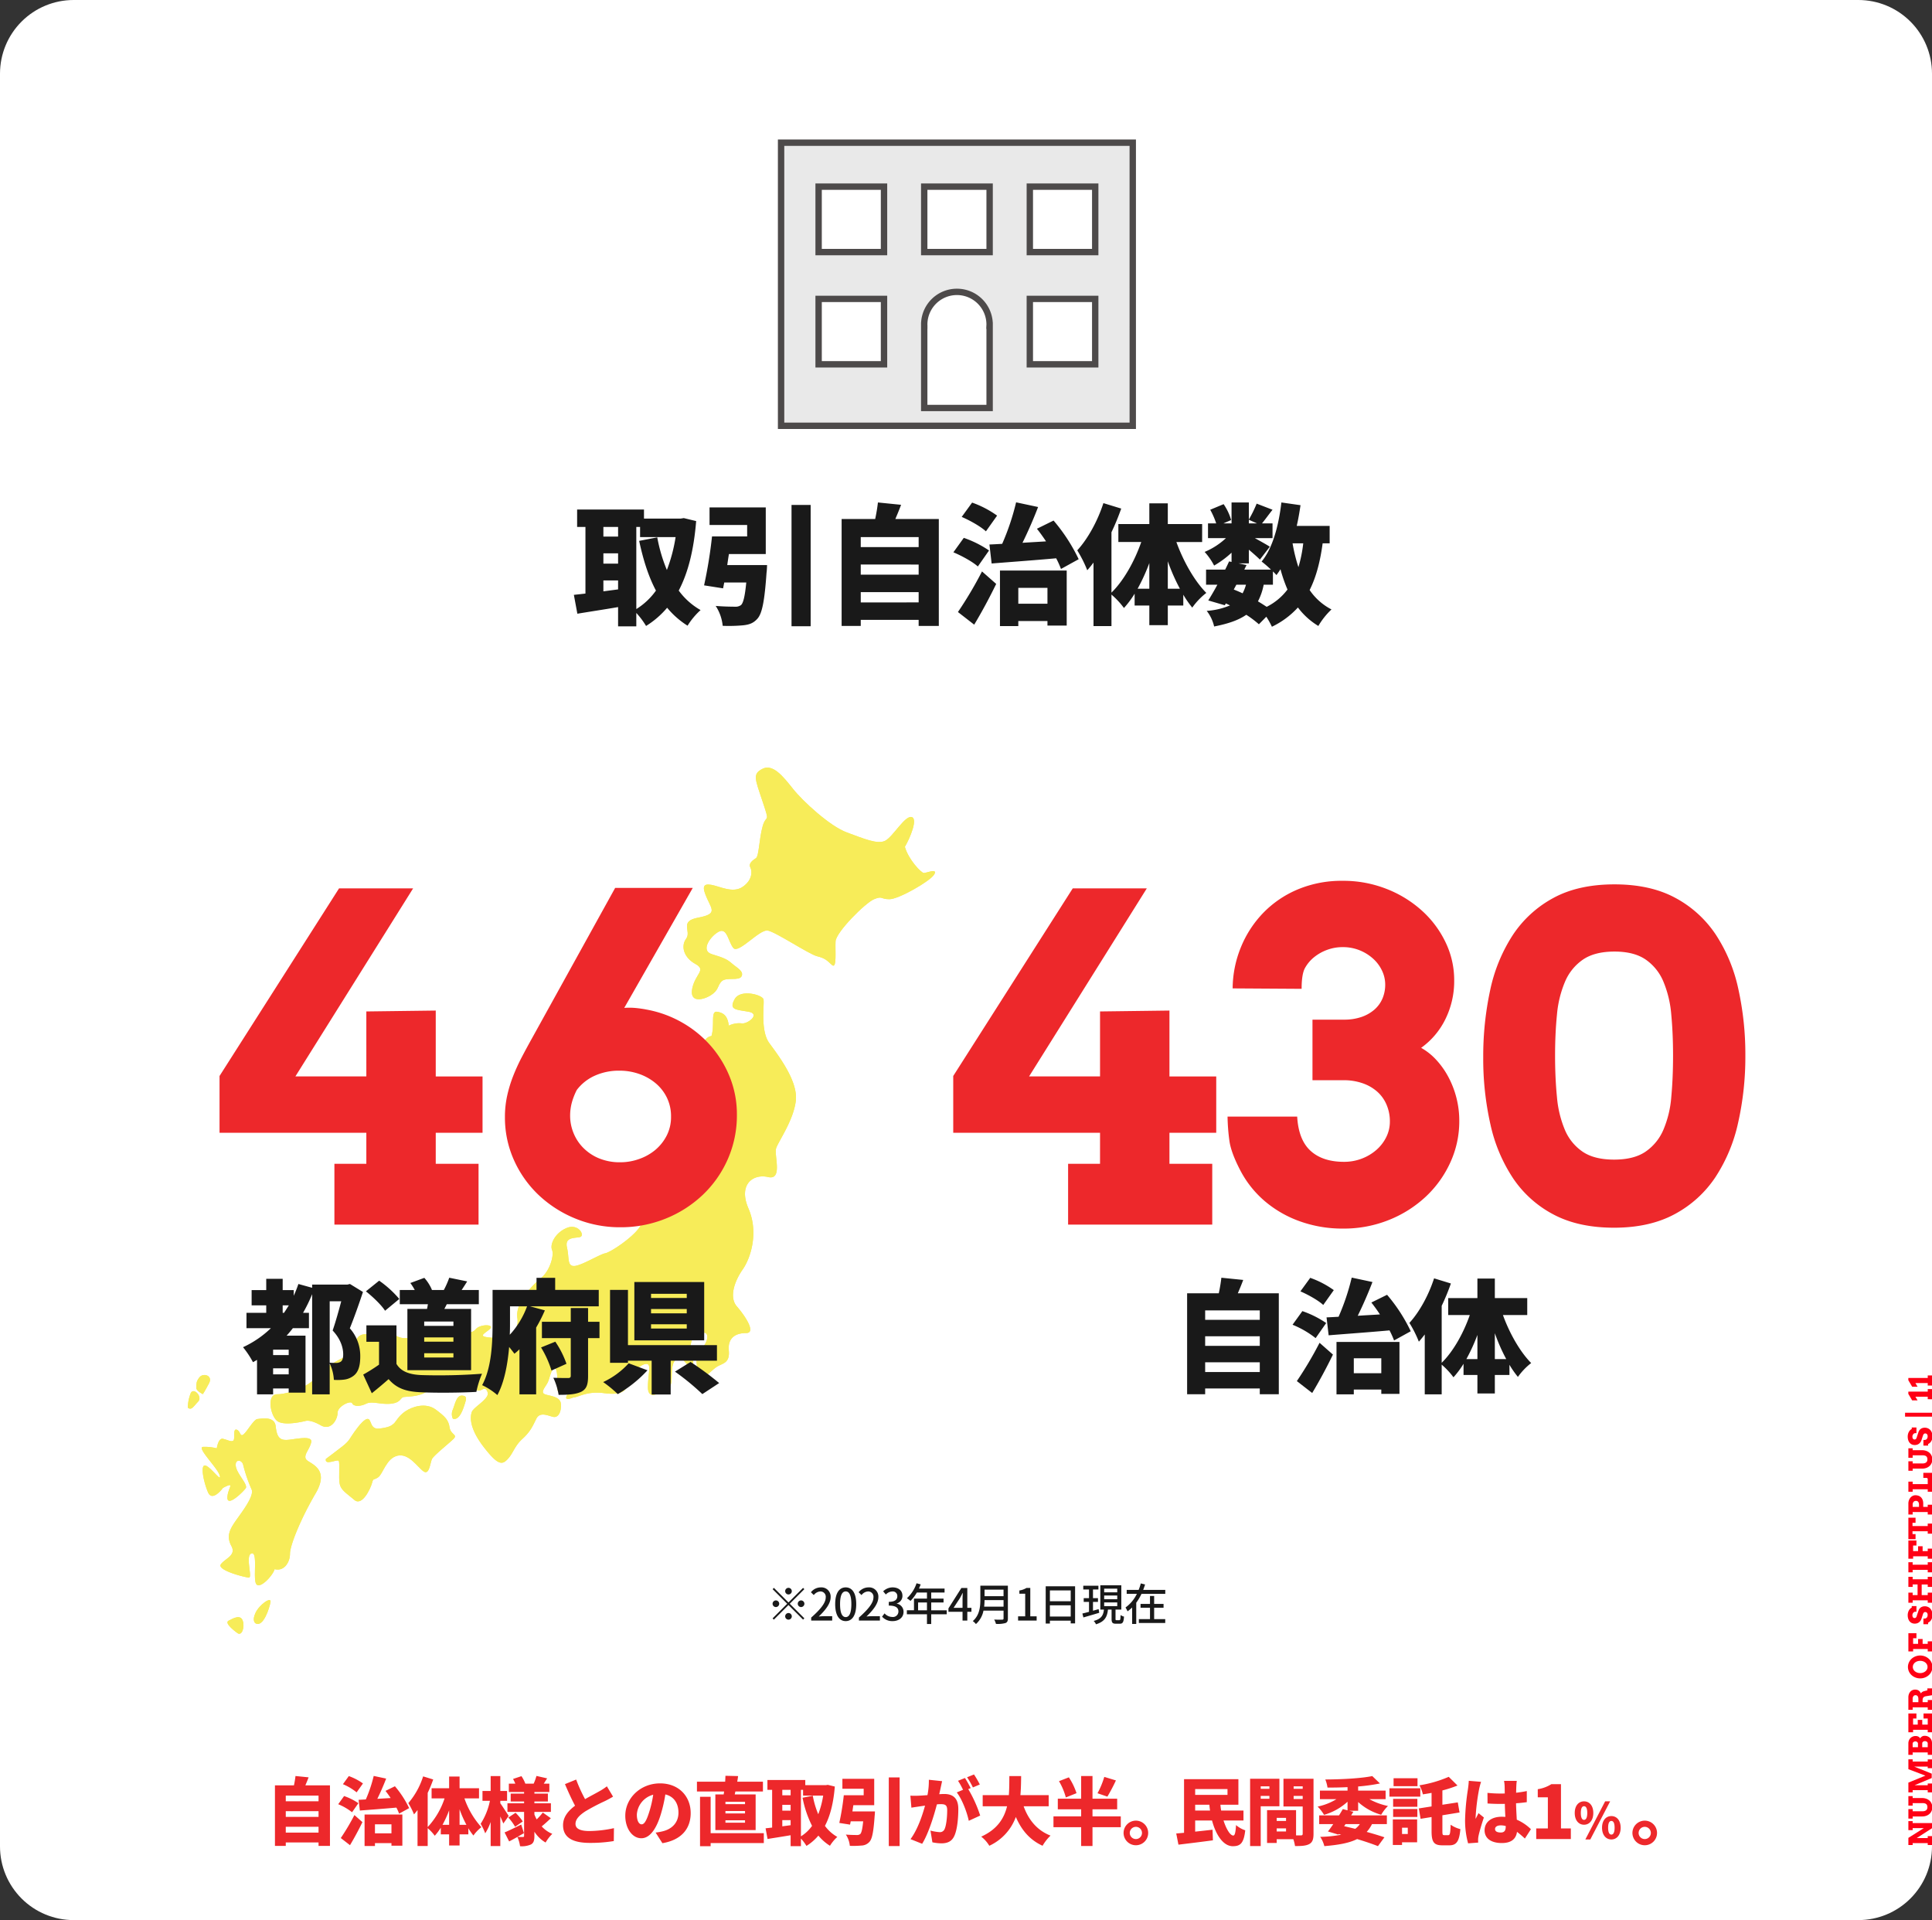 <svg xmlns="http://www.w3.org/2000/svg" xmlns:xlink="http://www.w3.org/1999/xlink" width="787" height="782" viewBox="0 0 787 782"><rect x="0" y="0" width="787" height="782" fill="#333333" stroke="none"/><defs><clipPath id="a"><path d="M30,0H757a30,30,0,0,1,30,30V752a30,30,0,0,1-30,30H30A30,30,0,0,1,0,752V30A30,30,0,0,1,30,0Z" transform="translate(-6610 -1596)" fill="#fff"/></clipPath><clipPath id="b"><rect width="304.351" height="352.773" fill="#f7ec59"/></clipPath></defs><g transform="translate(6610 1596)" clip-path="url(#a)"><path d="M30,0H757a30,30,0,0,1,30,30V752a30,30,0,0,1-30,30H30A30,30,0,0,1,0,752V30A30,30,0,0,1,30,0Z" transform="translate(-6610 -1596)" fill="#fff"/><path d="M-128.79-35.4h1.537v4.134h14.469a65.188,65.188,0,0,1-3.551,13.409,64.714,64.714,0,0,1-3.922-13.3l-7.367,1.431c1.643,7.685,3.763,14.469,6.837,20.246a27.609,27.609,0,0,1-8,7.526ZM-142.2-9.169v-4.452h5.989v3.657Zm0-15.476h5.989v4.187H-142.2ZM-136.21-35.4v3.922H-142.2V-35.4Zm26.765-3.6-1.325.212h-14.893v-3.71H-152.9v7.1h3.392V-8.268c-1.7.212-3.286.371-4.717.53L-152.8-.053c4.77-.8,10.759-1.7,16.589-2.7V5.088h7.42V-.371a32.152,32.152,0,0,1,3.975,5.3,36.111,36.111,0,0,0,8.586-7.42,34.408,34.408,0,0,0,8.321,7.314,29.171,29.171,0,0,1,5.3-6.36,28.348,28.348,0,0,1-8.9-7.95c3.816-7.261,6.148-16.536,7.1-28.3Zm17.7,19.133c.212-1.484.424-2.968.689-4.5h15V-43.354h-22.9V-36.2h15.317v4.664h-14.31a188.93,188.93,0,0,1-3.233,19.928l7.738,1.219.477-2.385H-84c-.53,5.565-1.219,8.427-2.173,9.222a3.754,3.754,0,0,1-2.438.636c-1.484,0-4.823-.053-7.844-.318A18.018,18.018,0,0,1-93.6,4.876a64.82,64.82,0,0,0,8.321-.212c2.491-.265,4.187-.848,5.83-2.7,1.961-2.173,2.915-7.42,3.71-18.709.159-1.007.212-3.127.212-3.127Zm26.182-24.486v49.4h7.791v-49.4Zm28.2,39.7V-8.851H-13.78v4.187ZM-13.78-20.087v4.134H-37.365v-4.134Zm0-11.183v4.081H-37.365V-31.27Zm-9.487-7.367c.742-1.749,1.59-3.763,2.332-5.777l-9.434-.954c-.212,2.014-.636,4.505-1.113,6.731H-45.156V4.929h7.791V2.438H-13.78V4.929h8.215V-38.637Zm39.22,18.126c7.155-.583,16.907-1.272,26.288-2.12A36.4,36.4,0,0,1,44.2-18.285L51.41-22.26A71.318,71.318,0,0,0,41.181-38L34.4-34.662c1.219,1.537,2.491,3.286,3.71,5.141-3.233.212-6.466.371-9.593.583,2.173-4.4,4.452-9.593,6.36-14.575l-8.957-1.908a99.044,99.044,0,0,1-5.671,16.907c-1.855.106-3.6.212-5.194.265Zm2.226-19.5A40.817,40.817,0,0,0,8-45.315l-4.24,5.83C7.208-38,11.607-35.51,13.621-33.6Zm-3.286,14.2A43.342,43.342,0,0,0,4.611-30.952L.371-25.069c3.445,1.431,7.95,3.922,9.964,5.777ZM8.851,4.4c3.18-5.3,6.254-11.024,8.957-16.589l-5.777-5.088A158.9,158.9,0,0,1,2.226-.742Zm29.839-15v6.466H26.818V-10.6ZM19.345,4.982h7.473V2.915H38.69V4.77h7.844V-17.649H19.345Zm68.37-15.211V-21.412a79.972,79.972,0,0,0,4.929,11.183Zm-12.3,0a78.827,78.827,0,0,0,4.77-10.441v10.441Zm26.288-19.027V-36.57H87.715V-45H80.189v8.427H67.575v7.314H76.9c-2.756,7.9-7.155,15.741-12.137,20.617V-33.231a97.625,97.625,0,0,0,3.975-9.646L61.48-45.1c-2.332,7.261-6.36,14.575-10.653,19.239a50.534,50.534,0,0,1,4.081,8.109c.848-.954,1.7-2.014,2.544-3.127V4.982h7.314V-7.844a32.756,32.756,0,0,1,5.088,5.459A38.791,38.791,0,0,0,74.2-8.215v4.823h5.989v8h7.526v-8h6.307v-4.4a41.407,41.407,0,0,0,3.657,5.247A28.017,28.017,0,0,1,103.4-8.533c-4.876-4.929-9.381-12.932-12.19-20.723Zm28.832,17.384v-5.406a17.824,17.824,0,0,1,1.431,1.484,26.955,26.955,0,0,0,1.643-2.385,60.539,60.539,0,0,0,2.862,8.268,24.2,24.2,0,0,1-8.48,7.049c-1.06-.689-2.279-1.484-3.551-2.226a24.827,24.827,0,0,0,2.332-6.784Zm-14.893,0h3.922a17.824,17.824,0,0,1-1.378,3.5c-1.166-.53-2.385-1.06-3.6-1.537Zm27.242-16.854a55.01,55.01,0,0,1-1.961,9.7,66.532,66.532,0,0,1-2.385-9.7Zm-22.154-9.593,3.339,1.484h-3.339Zm32.913,9.593v-7.1H140.238c.636-2.756,1.113-5.565,1.537-8.427l-7.791-1.113c-1.113,9.54-3.6,18.709-8.056,24.062a44.608,44.608,0,0,1,3.816,3.286H118.879l.9-1.855-3.286-.689h4.24v-5.565c1.749,1.484,3.445,2.968,4.505,4.028l4.028-5.247c-.954-.636-3.763-2.226-6.1-3.5h7.208v-5.989h-4.293c1.219-1.484,2.7-3.551,4.293-5.565l-6.466-2.491a48.633,48.633,0,0,1-3.18,6.466v-6.943h-7.049v8.533h-3.339l3.18-1.378a22.329,22.329,0,0,0-3.074-6.466L104.993-42.4a31.742,31.742,0,0,1,2.438,5.565h-3.339v5.989h7.314a29.06,29.06,0,0,1-8.692,5.618,26.219,26.219,0,0,1,3.869,5.565,39.48,39.48,0,0,0,7.1-5.247v3.763l-1.007-.212q-.715,1.59-1.59,3.339H103.3v6.148h4.611c-1.272,2.385-2.6,4.611-3.71,6.413L110.929-3.5l.424-.742c.583.265,1.113.53,1.7.8a29.384,29.384,0,0,1-9.487,2.226,16.094,16.094,0,0,1,3.021,6.36c5.671-1.113,9.911-2.544,13.091-4.77a41.714,41.714,0,0,1,5.141,3.869l3.021-3.074a31.315,31.315,0,0,1,2.279,4.081,34.531,34.531,0,0,0,10.6-7.844,29.124,29.124,0,0,0,8.321,7.526A30.247,30.247,0,0,1,154.389-1.8a24.106,24.106,0,0,1-8.9-7.9c2.65-5.247,4.293-11.554,5.3-19.027Z" transform="translate(-6222.01 -1345.994)" fill="#191919"/><g transform="translate(-6533.475 -1283.38)"><g transform="translate(0 0)" clip-path="url(#b)"><path d="M658.963,87.075c-1.785,1.814-1.046,3.556-4.393,5.648s-8.785,3.107-7.53-2.839,5.857-7.411,1.255-9.921-6.066-7.112-3.765-10.25-2.929-7.112,4.811-8.576S655.2,58,653.106,53.4s-1.883-6.275,1.673-5.648,8.785,3.556,12.76.837,3.975-6.275,3.138-7.949,1.046-2.928,2.3-3.765,1.255-7.74,2.719-12.969,3.138-.628,0-10.041-4.183-11.3,0-13.387,8.367,3.138,12.341,8.158S703.1,23.9,710,26.413s12.551,5.02,15.688,3.347,7.949-10.25,10.668-9.622-.627,8.576-2.719,12.132c1.479,5.238,6.693,10.668,7.739,10.668s5.857-2.092,4.184.628-14.433,10.041-18.2,10.041-2.719-1.464-6.275,0S705.61,66.994,705.4,70.759s.627,11.5-1.464,9.622-2.719-2.719-6.066-3.556-16.734-9.831-20.081-10.459-11.923,9.622-14.015,7.112-2.51-8.367-5.857-6.694-7.739,7.74-2.928,9.2,6.275,2.092,8.158,3.765,5.021,3.138,3.975,5.23-6.262.166-8.158,2.092" transform="translate(-441.562 -0.002)" fill="#f7ec59"/><path d="M658.963,87.075c-1.785,1.814-1.046,3.556-4.393,5.648s-8.785,3.107-7.53-2.839,5.857-7.411,1.255-9.921-6.066-7.112-3.765-10.25-2.929-7.112,4.811-8.576S655.2,58,653.106,53.4s-1.883-6.275,1.673-5.648,8.785,3.556,12.76.837,3.975-6.275,3.138-7.949,1.046-2.928,2.3-3.765,1.255-7.74,2.719-12.969,3.138-.628,0-10.041-4.183-11.3,0-13.387,8.367,3.138,12.341,8.158S703.1,23.9,710,26.413s12.551,5.02,15.688,3.347,7.949-10.25,10.668-9.622-.627,8.576-2.719,12.132c1.479,5.238,6.693,10.668,7.739,10.668s5.857-2.092,4.184.628-14.433,10.041-18.2,10.041-2.719-1.464-6.275,0S705.61,66.994,705.4,70.759s.627,11.5-1.464,9.622-2.719-2.719-6.066-3.556-16.734-9.831-20.081-10.459-11.923,9.622-14.015,7.112-2.51-8.367-5.857-6.694-7.739,7.74-2.928,9.2,6.275,2.092,8.158,3.765,5.021,3.138,3.975,5.23-6.262.166-8.158,2.092" transform="translate(-441.562 -0.002)" fill="#f7ec59"/><path d="M121.737,467.2s-8.942,2.353-11.766,0-4.236-10.824,0-10.824,12.707-2.824,16-7.059,10.824-8,13.648-8.942.471-8.471,6.589-8.471a36.92,36.92,0,0,0,11.295-1.883s-.941,2.353,2.824,3.294,14.119-1.412,15.53-.941,1.412-3.294,6.118-2.353,7.059,2.05,8.942-.152,8-2.034,5.647,0-5.056,2.975.531,3.446,11.705-1.412,10.764-8,6.532-13.649,9.855-16.472,5.205-8.942,4.264-11.295,1.358-7.059,6.091-8.942,7.557,3.294,5.2,3.765-6.172,0-5.2,4.236.027,7.53,2.851,7.53,10.354-4.706,12.707-5.177,11.295-6.469,14.119-10.764,6.589-5.293,8.471-9.5,9.672-10.8,9.307-16.444,7.165-13.178,7.635-17.884-7.059-14.589-5.647-15.531,7.1-2.824,5.669-7.059-.021-10.824,3.744-11.295c1.412-4.706-.471-10.354,2.353-9.883s4.236,1.883,4.706,5.647a9.588,9.588,0,0,1,5.177-.941c2.353.471,8-3.82,2.824-4.734s-8-.741-5.647-5.063,11.295-1.8,11.766,0-1.412,12.621,2.353,17.8,11.766,15.531,10.824,23.531-7.059,16.472-8,19.3,2.824,13.178-3.294,11.766-12.236,2.983-8,12.786.942,20.158-2.353,24.864-5.647,11.295-2.353,15.06,8,10.825,3.765,10.825-7.53,1.883-7.059,7.059-2.353,5.176-4.706,6.588-5.177,5.177-6.589,3.765-3.295-7.53,0-10.824,3.294-7.53.471-6.589-4.706,1.883-4.706,5.647,2.353,7.059,0,7.53-3.294-5.177-6.118-2.353-.471,9.883-2.824,11.295-8.471,6.118-8.471,0,1.882-10.353-1.412-9.412-6.589,6.118-7.059,8.471-2.353,4.236-9.412,3.295-10.635,1.769-12.518,1.769c0,0-4.095,1.789-2.569-.895s3.911-4.771,2.122-5.07-5.815,4.473-5.964,2.982.3-8.946-1.193-8.8-1.938,3.876-2.833,5.666-2.834,3.728-1.491,4.623,6.561.745,6.859,4.026-1.044,5.815-3.131,5.368-5.368-2.237-6.859.746-2.386,5.219-5.666,8.2-3.728,5.815-5.964,8.2-3.877,2.833-9.841-4.921-5.517-12.376-4.771-14.314,7.306-5.368,6.411-7.9-1.938-1.044-3.28-.746-3.728-2.236-6.859-2.684-11.034-.3-14.016,2.535-8.8,2.535-10.139,2.833-1.044,2.237-5.07,2.684-7.754-1.193-10.139,0-5.07,1.193-5.666-.149-5.964,1.193-5.964,3.877-2.684,7.455-6.859,5.07-6.02-1.806-6.02-1.806" transform="translate(-73.632 -201.148)" fill="#f7ec59"/><path d="M121.737,467.2s-8.942,2.353-11.766,0-4.236-10.824,0-10.824,12.707-2.824,16-7.059,10.824-8,13.648-8.942.471-8.471,6.589-8.471a36.92,36.92,0,0,0,11.295-1.883s-.941,2.353,2.824,3.294,14.119-1.412,15.53-.941,1.412-3.294,6.118-2.353,7.059,2.05,8.942-.152,8-2.034,5.647,0-5.056,2.975.531,3.446,11.705-1.412,10.764-8,6.532-13.649,9.855-16.472,5.205-8.942,4.264-11.295,1.358-7.059,6.091-8.942,7.557,3.294,5.2,3.765-6.172,0-5.2,4.236.027,7.53,2.851,7.53,10.354-4.706,12.707-5.177,11.295-6.469,14.119-10.764,6.589-5.293,8.471-9.5,9.672-10.8,9.307-16.444,7.165-13.178,7.635-17.884-7.059-14.589-5.647-15.531,7.1-2.824,5.669-7.059-.021-10.824,3.744-11.295c1.412-4.706-.471-10.354,2.353-9.883s4.236,1.883,4.706,5.647a9.588,9.588,0,0,1,5.177-.941c2.353.471,8-3.82,2.824-4.734s-8-.741-5.647-5.063,11.295-1.8,11.766,0-1.412,12.621,2.353,17.8,11.766,15.531,10.824,23.531-7.059,16.472-8,19.3,2.824,13.178-3.294,11.766-12.236,2.983-8,12.786.942,20.158-2.353,24.864-5.647,11.295-2.353,15.06,8,10.825,3.765,10.825-7.53,1.883-7.059,7.059-2.353,5.176-4.706,6.588-5.177,5.177-6.589,3.765-3.295-7.53,0-10.824,3.294-7.53.471-6.589-4.706,1.883-4.706,5.647,2.353,7.059,0,7.53-3.294-5.177-6.118-2.353-.471,9.883-2.824,11.295-8.471,6.118-8.471,0,1.882-10.353-1.412-9.412-6.589,6.118-7.059,8.471-2.353,4.236-9.412,3.295-10.635,1.769-12.518,1.769c0,0-4.095,1.789-2.569-.895s3.911-4.771,2.122-5.07-5.815,4.473-5.964,2.982.3-8.946-1.193-8.8-1.938,3.876-2.833,5.666-2.834,3.728-1.491,4.623,6.561.745,6.859,4.026-1.044,5.815-3.131,5.368-5.368-2.237-6.859.746-2.386,5.219-5.666,8.2-3.728,5.815-5.964,8.2-3.877,2.833-9.841-4.921-5.517-12.376-4.771-14.314,7.306-5.368,6.411-7.9-1.938-1.044-3.28-.746-3.728-2.236-6.859-2.684-11.034-.3-14.016,2.535-8.8,2.535-10.139,2.833-1.044,2.237-5.07,2.684-7.754-1.193-10.139,0-5.07,1.193-5.666-.149-5.964,1.193-5.964,3.877-2.684,7.455-6.859,5.07-6.02-1.806-6.02-1.806" transform="translate(-73.632 -201.148)" fill="#f7ec59"/><path d="M179.051,849.9s4.026-2.982,6.859-5.219,2.833-3.131,4.771-5.815,4.324-5.666,5.666-5.219.745,4.324,4.473,3.877,4.771-1.044,5.815-1.938,1.938-3.132,4.771-5.07,8.35-3.728,12.376-.745,5.219,4.324,5.666,7.306,3.429,2.833,1.64,4.622-8.052,6.71-8.8,8.2-1.044,6.71-3.429,5.07-5.964-7.455-10.586-6.412-5.964,7.456-7.9,8.8-1.938.148-2.535,2.385-4.026,9.543-7.157,6.859-5.368-3.877-5.964-6.412.149-8.8-.447-9.543-5.815,2.087-5.219-.746" transform="translate(-122.839 -568.327)" fill="#f7ec59"/><path d="M179.051,849.9s4.026-2.982,6.859-5.219,2.833-3.131,4.771-5.815,4.324-5.666,5.666-5.219.745,4.324,4.473,3.877,4.771-1.044,5.815-1.938,1.938-3.132,4.771-5.07,8.35-3.728,12.376-.745,5.219,4.324,5.666,7.306,3.429,2.833,1.64,4.622-8.052,6.71-8.8,8.2-1.044,6.71-3.429,5.07-5.964-7.455-10.586-6.412-5.964,7.456-7.9,8.8-1.938.148-2.535,2.385-4.026,9.543-7.157,6.859-5.368-3.877-5.964-6.412.149-8.8-.447-9.543-5.815,2.087-5.219-.746" transform="translate(-122.839 -568.327)" fill="#f7ec59"/><path d="M343.186,824.564a4.379,4.379,0,0,1,0-3.728c.895-2.237,1.491-5.815,3.728-5.666s1.789,1.3.895,4.08-2.386,6.06-4.622,5.314" transform="translate(-235.233 -559.395)" fill="#f7ec59"/><path d="M343.186,824.564a4.379,4.379,0,0,1,0-3.728c.895-2.237,1.491-5.815,3.728-5.666s1.789,1.3.895,4.08-2.386,6.06-4.622,5.314" transform="translate(-235.233 -559.395)" fill="#f7ec59"/><path d="M0,816.17a15.963,15.963,0,0,1,1.193-5.964c1.193-2.386,4.92,1.491,2.982,3.5S1.491,817.363,0,816.17" transform="translate(0 -555.475)" fill="#f7ec59"/><path d="M0,816.17a15.963,15.963,0,0,1,1.193-5.964c1.193-2.386,4.92,1.491,2.982,3.5S1.491,817.363,0,816.17" transform="translate(0 -555.475)" fill="#f7ec59"/><path d="M13.6,796.221s-2.833-1.342-2.684-2.684-.245-2.237,1.294-4.175,5.565-.745,3.925,2.386-2.535,4.473-2.535,4.473" transform="translate(-7.488 -541.044)" fill="#f7ec59"/><path d="M13.6,796.221s-2.833-1.342-2.684-2.684-.245-2.237,1.294-4.175,5.565-.745,3.925,2.386-2.535,4.473-2.535,4.473" transform="translate(-7.488 -541.044)" fill="#f7ec59"/><path d="M26.677,873.049s-4.324,5.964-6.113,1.789-3.28-11.481-1.044-10.884,6.71,7.157,5.815,4.026-9.61-11.482-6.743-11.631a19.666,19.666,0,0,1,5.551.6s.6-4.324,2.535-3.877,3.28,1.342,4.175.745-.3-4.92,1.342-4.473,1.342,3.131,2.833,1.938,4.175-6.113,5.666-6.262S47.7,843.675,48.149,848s1.64,5.666,4.622,5.517,10.437-2.087,9.841.895-3.28,5.218-2.087,7.008,9.99,3.429,3.877,13.866-10.437,21.173-10.437,24.6-2.385,7.306-6.262,6.262c-.746,2.684-5.964,8.2-7.455,6.113s.746-13.27-1.938-12.525.447,9.841-1.044,9.841-13.121-2.982-11.481-5.368,6.412-3.578,4.324-7.455-.746-6.561,1.342-9.692,8.2-10.587,6.859-13.42a61.351,61.351,0,0,1-3.429-9.99c-.447-2.087-3.429-2.535-2.982.6s5.07,7.455,4.026,8.946-7.455,7.754-7.455,3.877,3.637-6.857-1.789-4.025" transform="translate(-12.363 -579.7)" fill="#f7ec59"/><path d="M26.677,873.049s-4.324,5.964-6.113,1.789-3.28-11.481-1.044-10.884,6.71,7.157,5.815,4.026-9.61-11.482-6.743-11.631a19.666,19.666,0,0,1,5.551.6s.6-4.324,2.535-3.877,3.28,1.342,4.175.745-.3-4.92,1.342-4.473,1.342,3.131,2.833,1.938,4.175-6.113,5.666-6.262S47.7,843.675,48.149,848s1.64,5.666,4.622,5.517,10.437-2.087,9.841.895-3.28,5.218-2.087,7.008,9.99,3.429,3.877,13.866-10.437,21.173-10.437,24.6-2.385,7.306-6.262,6.262c-.746,2.684-5.964,8.2-7.455,6.113s.746-13.27-1.938-12.525.447,9.841-1.044,9.841-13.121-2.982-11.481-5.368,6.412-3.578,4.324-7.455-.746-6.561,1.342-9.692,8.2-10.587,6.859-13.42a61.351,61.351,0,0,1-3.429-9.99c-.447-2.087-3.429-2.535-2.982.6s5.07,7.455,4.026,8.946-7.455,7.754-7.455,3.877,3.637-6.857-1.789-4.025" transform="translate(-12.363 -579.7)" fill="#f7ec59"/><path d="M86.324,1090.06s-1.64-.895,0-4.324,6.5-6.71,6.081-4.324-2.95,10.437-6.081,8.648" transform="translate(-58.738 -741.543)" fill="#f7ec59"/><path d="M86.324,1090.06s-1.64-.895,0-4.324,6.5-6.71,6.081-4.324-2.95,10.437-6.081,8.648" transform="translate(-58.738 -741.543)" fill="#f7ec59"/><path d="M55.549,1109.307c-.368-.254-5.666-4.026-3.728-5.07s4.921-2.684,5.815,0-.385,6.241-2.087,5.07" transform="translate(-35.27 -756.764)" fill="#f7ec59"/><path d="M55.549,1109.307c-.368-.254-5.666-4.026-3.728-5.07s4.921-2.684,5.815,0-.385,6.241-2.087,5.07" transform="translate(-35.27 -756.764)" fill="#f7ec59"/><path d="M565.079,547.334s-4.045,1.174-3-.783,3.872-3.393,1.414-4.175-.11-5.089,1.587-6.263,3.653-1.566,3,1.044-.653,3.487,1.174,4.288-2.45,5.559-4.175,5.89" transform="translate(-385.599 -367.277)" fill="#f7ec59"/><path d="M565.079,547.334s-4.045,1.174-3-.783,3.872-3.393,1.414-4.175-.11-5.089,1.587-6.263,3.653-1.566,3,1.044-.653,3.487,1.174,4.288-2.45,5.559-4.175,5.89" transform="translate(-385.599 -367.277)" fill="#f7ec59"/></g></g><path d="M0,0V115.3H143.256V0ZM41.931,90.258H15.289V63.617H41.931Zm0-45.71H15.289V17.906H41.931ZM58.307,17.906H84.948V44.547H58.307Zm0,90.138V74.513h.019c0-.145-.019-.284-.019-.436a13.321,13.321,0,0,1,26.641,0c0,.152-.019.291-.025.436h.025v33.531Zm69.659-17.786H101.325V63.617h26.641Zm0-45.71H101.325V17.906h26.641Z" transform="translate(-6291.824 -1537.886)" fill="#e9e9e9"/><path d="M-1.5-1.5H144.351V116.4H-1.5ZM141.756,1.1H1.1V113.8h140.66ZM13.789,16.406H43.026V45.643H13.789ZM40.431,19H16.385V43.047H40.431Zm16.377-2.6H86.044V45.643H56.807ZM83.448,19H59.4V43.047H83.448Zm16.377-2.6h29.236V45.643H99.825ZM126.466,19H102.42V43.047h24.046ZM71.422,59.26a14.605,14.605,0,0,1,14.6,13.754h.025v36.126H56.807V73.013h.025A14.6,14.6,0,0,1,71.422,59.26ZM83.448,75.608h-.083l.059-1.354c0-.081.009-.154.014-.218s.01-.122.01-.162a12.023,12.023,0,0,0-24.046,0c0,.034,0,.082.007.137.005.082.012.184.012.3v1.3H59.4v30.935H83.448ZM13.789,62.117H43.026V91.353H13.789Zm26.641,2.6H16.385V88.758H40.431Zm59.394-2.6h29.236V91.353H99.825Zm26.641,2.6H102.42V88.758h24.046Z" transform="translate(-6291.623 -1537.684)" fill="#4d4a4a"/><path d="M35.6-33.2h4.7c-1,3.8-2.35,8.6-3.5,11.9,3.4,3.6,4.3,7.2,4.3,9.7,0,1.65-.35,2.65-1.15,3.1a3.807,3.807,0,0,1-1.9.4,22.677,22.677,0,0,1-2.45-.1ZM16.45-28.5v-3.05h2.5C18.3-30.5,17.65-29.5,17-28.5ZM18.9-11.3H12.55v-2.2H18.9ZM12.55-3.45V-5.9H18.9v2.45Zm31.3-36.8L42.8-40H28.45v1.3l-5.6-1.55a50.425,50.425,0,0,1-1.9,4.8v-2.3h-4.5v-4.6H9.75v4.6H3.8v6.2H9.75v3.05H1.7v6.25h9.95A41.525,41.525,0,0,1,.3-14.5,37.947,37.947,0,0,1,4.35-8.4C4.9-8.7,5.45-9,6-9.35V4.7h6.55V2.3H18.9V4h6.85V-19.2h-7.7c.9-1,1.75-2,2.55-3.05h6.55V-28.5h-2.4a62.88,62.88,0,0,0,3.7-7.6V4.7H35.6V-7.9a17.916,17.916,0,0,1,1.7,6.7,21.936,21.936,0,0,0,4.15-.1A7.871,7.871,0,0,0,45.1-2.7c2.05-1.4,2.95-3.95,2.95-8.05A16.935,16.935,0,0,0,43.8-22.2c1.75-4.3,3.75-9.95,5.35-14.8ZM86-23.2H74.1v-1.75H86Zm0,6.45H74.1V-18.5H86Zm0,6.45H74.1v-1.75H86ZM67.25-30.1V-5.15H93.2V-30.1H82.3c.35-.6.65-1.25,1-1.9H96.35v-5.8h-7c.7-1.05,1.45-2.2,2.25-3.5l-7.3-1.5a35.529,35.529,0,0,1-2.2,5h-5l.15-.05a17.753,17.753,0,0,0-3.1-4.9l-5.7,2.1a23.028,23.028,0,0,1,1.8,2.85h-6.1V-32H75.6c-.1.65-.2,1.25-.35,1.9Zm-3.3-4.05a42.782,42.782,0,0,0-8.2-7.45l-5.4,4.35c2.85,2.25,6.35,5.6,7.8,7.9ZM62.8-23.4H50.55v6.7H55.7v9.3a71.673,71.673,0,0,1-6.45,4.05l3.5,7.6C55.45,2.1,57.55.3,59.6-1.5c3.3,3.85,7.25,5.1,13.2,5.35,6.25.3,16.2.2,22.55-.15a36.579,36.579,0,0,1,2.3-7.4,232.35,232.35,0,0,1-24.7.55c-4.9-.2-8.3-1.45-10.15-4.55Zm46.25-7.75H116a34.964,34.964,0,0,1-7.05,11.6c.1-1.7.1-3.3.1-4.75Zm8.15,0h28v-6.7H127.45v-4.9h-7.6v4.9h-17.9v13.5c0,7.4-.3,18.1-4.25,25.3A27.042,27.042,0,0,1,103.9,5c2.9-5.3,4.2-12.75,4.8-19.6.8,1,1.6,2,2.15,2.75a22.961,22.961,0,0,0,2.05-1.8V4.7h6.8V-22.5a61.393,61.393,0,0,0,3.55-7Zm4.5,16.75A41.371,41.371,0,0,1,125.95-5l6.1-2.75a38.1,38.1,0,0,0-4.55-9Zm23.8-10.45h-4.65v-5.6H133.8v5.6H122.05v6.65H133.8V-2.9c0,.7-.3.95-1.1.95-.85,0-3.65,0-6-.1a25.932,25.932,0,0,1,2.15,6.95c4,0,7-.2,9.2-1.25,2.2-1.1,2.8-2.95,2.8-6.45V-18.2h4.65Zm35.55-9.7H166.5v-1.7h14.55Zm0,6.25H166.5v-1.75h14.55Zm0,6.2H166.5v-1.75h14.55Zm7.1-18.95H159.7V-17.3h28.45ZM157.4-7.95A32.877,32.877,0,0,1,147-.3a49.072,49.072,0,0,1,5.95,4.9,51.624,51.624,0,0,0,12.1-9.7ZM193.35-9v-6.35H157.1v-22.5h-7.3v29.7h7.3V-9h9.65V4.75h7.75V-9Zm-17.1,4.45A99.517,99.517,0,0,1,187.4,4.6L194.25.1A125.8,125.8,0,0,0,182.6-8.5Z" transform="translate(-6511.299 -1032.819)" fill="#191919"/><path d="M-107.224-60.522l48.689-76.421h30.171l-47.966,76.6h28.906V-86.809l28.274-.361v26.829H-.09V-37.4H-19.15v12.646H-1.716V0H-60.432V-24.751h13.008V-37.4h-59.8Zm192.769-76.6L57.632-88.254a27.626,27.626,0,0,1,4.742.045q2.3.226,4.562.677A45.544,45.544,0,0,1,81.3-82.247a45.01,45.01,0,0,1,11.608,9.485,44.193,44.193,0,0,1,7.769,12.782A40.592,40.592,0,0,1,103.521-44.8a44.264,44.264,0,0,1-3.749,18.247A45,45,0,0,1,89.519-12.014a47.868,47.868,0,0,1-15.131,9.62A48.7,48.7,0,0,1,56.006,1.084,47.539,47.539,0,0,1,37.894-2.394a48.289,48.289,0,0,1-14.95-9.485A44.671,44.671,0,0,1,12.782-26.106,42.16,42.16,0,0,1,9.033-43.811a40.093,40.093,0,0,1,.9-8.627,53.754,53.754,0,0,1,2.439-8.04A77.185,77.185,0,0,1,15.9-68.2q1.987-3.794,4.155-7.678l33.875-61.245ZM55.645-62.69a23.849,23.849,0,0,0-9.982,2.032A18.951,18.951,0,0,0,38.3-54.832a27.011,27.011,0,0,0-1.942,4.878,20.5,20.5,0,0,0-.768,5.781,18.546,18.546,0,0,0,1.219,6.459,18.285,18.285,0,0,0,3.749,6.052,19.5,19.5,0,0,0,6.414,4.517,22.16,22.16,0,0,0,9.214,1.761A22.543,22.543,0,0,0,63.5-26.648,21.241,21.241,0,0,0,70.1-30.261a18.77,18.77,0,0,0,4.742-5.826,16.555,16.555,0,0,0,1.852-7.9,17.31,17.31,0,0,0-1.671-7.678,17.774,17.774,0,0,0-4.562-5.872,21.44,21.44,0,0,0-6.685-3.794A23.994,23.994,0,0,0,55.645-62.69Z" transform="translate(-6413.348 -1097.255)" fill="#ed282b"/><path d="M14-4.4V-8.35H36.25V-4.4ZM36.25-18.95v3.9H14v-3.9Zm0-10.55v3.85H14V-29.5ZM27.3-36.45C28-38.1,28.8-40,29.5-41.9l-8.9-.9c-.2,1.9-.6,4.25-1.05,6.35H6.65V4.65H14V2.3H36.25V4.65H44v-41.1Zm37,17.1c6.75-.55,15.95-1.2,24.8-2a34.342,34.342,0,0,1,1.85,4.1L97.75-21A67.281,67.281,0,0,0,88.1-35.85L81.7-32.7c1.15,1.45,2.35,3.1,3.5,4.85-3.05.2-6.1.35-9.05.55,2.05-4.15,4.2-9.05,6-13.75l-8.45-1.8A93.438,93.438,0,0,1,68.35-26.9c-1.75.1-3.4.2-4.9.25Zm2.1-18.4a38.506,38.506,0,0,0-9.6-5l-4,5.5c3.25,1.4,7.4,3.75,9.3,5.55Zm-3.1,13.4a40.889,40.889,0,0,0-9.7-4.85l-4,5.55A38.485,38.485,0,0,1,59-18.2ZM57.6,4.15c3-5,5.9-10.4,8.45-15.65L60.6-16.3A149.909,149.909,0,0,1,51.35-.7ZM85.75-10v6.1H74.55V-10ZM67.5,4.7h7.05V2.75h11.2V4.5h7.4V-16.65H67.5ZM132-9.65V-20.2a75.447,75.447,0,0,0,4.65,10.55Zm-11.6,0a74.365,74.365,0,0,0,4.5-9.85v9.85ZM145.2-27.6v-6.9H132v-7.95h-7.1v7.95H113v6.9h8.8c-2.6,7.45-6.75,14.85-11.45,19.45v-23.2a92.1,92.1,0,0,0,3.75-9.1l-6.85-2.1c-2.2,6.85-6,13.75-10.05,18.15a47.674,47.674,0,0,1,3.85,7.65c.8-.9,1.6-1.9,2.4-2.95V4.7h6.9V-7.4a30.9,30.9,0,0,1,4.8,5.15,36.6,36.6,0,0,0,4.1-5.5V-3.2h5.65V4.35H132V-3.2h5.95V-7.35A39.063,39.063,0,0,0,141.4-2.4a26.431,26.431,0,0,1,5.4-5.65c-4.6-4.65-8.85-12.2-11.5-19.55Z" transform="translate(-6133.078 -1032.819)" fill="#191919"/><path d="M-162.327-60.522l48.689-76.421h30.171l-47.966,76.6h28.906V-86.809l28.274-.361v26.829h19.06V-37.4h-19.06v12.646h17.434V0h-58.716V-24.751h13.008V-37.4h-59.8ZM13.64-97.83a13.112,13.112,0,0,0-1.219-5.42A15.28,15.28,0,0,0,8.9-108.127a18.391,18.391,0,0,0-5.51-3.523A18.041,18.041,0,0,0-3.7-113.005a18.067,18.067,0,0,0-6.368,1.129,18.452,18.452,0,0,0-5.33,3.026,14.885,14.885,0,0,0-3.658,4.381q-1.355,2.484-1.355,8.446L-48.508-96.2a44.957,44.957,0,0,1,3.342-16.711,44.014,44.014,0,0,1,9.078-14,42.445,42.445,0,0,1,14.047-9.575A46.1,46.1,0,0,1-3.7-140.015a48.057,48.057,0,0,1,17.886,3.3,46.861,46.861,0,0,1,14.453,8.9,41.409,41.409,0,0,1,9.62,12.917,35.347,35.347,0,0,1,3.478,15.356A34.966,34.966,0,0,1,38.12-83.6a31.114,31.114,0,0,1-9.846,11.608,24.924,24.924,0,0,1,6.052,4.788,33.255,33.255,0,0,1,4.923,6.865,37.8,37.8,0,0,1,3.342,8.491,37.621,37.621,0,0,1,1.219,9.666,40.137,40.137,0,0,1-3.613,16.8,44.093,44.093,0,0,1-9.982,13.956A47.987,47.987,0,0,1,15.176-1.9a49.2,49.2,0,0,1-18.7,3.523,51.165,51.165,0,0,1-17.66-2.981A45.746,45.746,0,0,1-35.5-9.62a41.837,41.837,0,0,1-9.891-12.466q-3.749-7.181-4.426-11.969a81.038,81.038,0,0,1-.768-9.937h28.364q.542,9.485,5.465,13.956t13.595,4.471a19.988,19.988,0,0,0,7.272-1.31A19.655,19.655,0,0,0,10.027-30.4a16.862,16.862,0,0,0,4.02-5.194A14.143,14.143,0,0,0,15.537-42a17.191,17.191,0,0,0-1.31-6.73,14.889,14.889,0,0,0-3.749-5.33,17.6,17.6,0,0,0-5.962-3.478,23.134,23.134,0,0,0-7.859-1.265H-15.989V-83.467H-3.162a21.521,21.521,0,0,0,7.091-1.084,15.8,15.8,0,0,0,5.284-2.981,12.517,12.517,0,0,0,3.3-4.517A14.454,14.454,0,0,0,13.64-97.83ZM106.863,1.265q-14.453,0-24.57-5.33A45.021,45.021,0,0,1,65.807-18.744a64.61,64.61,0,0,1-9.3-22.041A121.078,121.078,0,0,1,53.567-68.11a127.059,127.059,0,0,1,2.8-27.235,66.151,66.151,0,0,1,9.124-22.4,45.877,45.877,0,0,1,16.531-15.221q10.208-5.6,25.022-5.6,14.634,0,24.8,5.51a45.646,45.646,0,0,1,16.486,15,65.343,65.343,0,0,1,9.169,22.177,123.448,123.448,0,0,1,2.845,27.054A121.847,121.847,0,0,1,157.4-41.508a66.08,66.08,0,0,1-9.3,22.267,45.92,45.92,0,0,1-16.576,15Q121.316,1.265,106.863,1.265Zm0-27.732q8.04,0,12.782-3.207a20.539,20.539,0,0,0,7.272-8.853,42.362,42.362,0,0,0,3.252-13.414q.723-7.769.723-16.892,0-8.943-.723-16.666a44.167,44.167,0,0,0-3.207-13.459,20.457,20.457,0,0,0-7.227-8.988q-4.742-3.252-12.692-3.252-8.04,0-12.827,3.252A20.637,20.637,0,0,0,86.9-98.959,44.112,44.112,0,0,0,83.6-85.5q-.768,7.723-.768,16.666,0,9.124.768,16.892a44.05,44.05,0,0,0,3.252,13.414,20.24,20.24,0,0,0,7.227,8.853Q98.823-26.467,106.863-26.467Z" transform="translate(-6059.373 -1097.255)" fill="#ed282b"/><path d="M-89.356-9.623H-85.7v1.746h-.781V0h-2.107l-4.005-6.221v4.481h.806V0h-3.65V-1.739h.793V-7.877h-.781V-9.623h2.907l3.98,6.3V-7.877h-.819Zm4.694,0H-80.8v1.746h-.882v3.993a3.024,3.024,0,0,0,.124.927,1.661,1.661,0,0,0,.346.622,1.323,1.323,0,0,0,.527.352,1.932,1.932,0,0,0,.667.111,2.3,2.3,0,0,0,.682-.1,1.2,1.2,0,0,0,.527-.327,1.532,1.532,0,0,0,.336-.619,3.4,3.4,0,0,0,.117-.971V-7.877h-1.022V-9.623h3.859v1.746h-.768v3.745a5.19,5.19,0,0,1-.292,1.806,3.91,3.91,0,0,1-.8,1.336,3.42,3.42,0,0,1-1.2.832,3.814,3.814,0,0,1-1.476.286,3.764,3.764,0,0,1-1.46-.282A3.4,3.4,0,0,1-82.7-.974a3.9,3.9,0,0,1-.8-1.3,4.867,4.867,0,0,1-.292-1.739V-7.877h-.87ZM-73.97-1.739h.9V-7.877h-.9V-9.623h3.961l2.837,6.944,2.634-6.944h4.018v1.746h-.9v6.138h.882V0h-3.6V-1.739h.66V-7.274l-2.882,7.16h-1.784l-2.933-6.97v5.345h.717V0H-73.97Zm15.275,0h.984V-7.877H-58.7V-9.636L-54-9.623a3.017,3.017,0,0,1,1.2.232,2.915,2.915,0,0,1,.936.628,2.843,2.843,0,0,1,.613.927,2.921,2.921,0,0,1,.219,1.127,2.434,2.434,0,0,1-.244,1.155,1.919,1.919,0,0,1-.7.736,2.364,2.364,0,0,1,.752.752,2.035,2.035,0,0,1,.276,1.089,3.115,3.115,0,0,1-.225,1.2,2.911,2.911,0,0,1-.616.943,2.741,2.741,0,0,1-.924.616A2.994,2.994,0,0,1-53.865,0H-58.7ZM-55.6-3.98v2.241H-54a.671.671,0,0,0,.346-.1.954.954,0,0,0,.279-.251,1.272,1.272,0,0,0,.187-.362,1.327,1.327,0,0,0,.07-.428,1.31,1.31,0,0,0-.07-.435,1.156,1.156,0,0,0-.19-.349.907.907,0,0,0-.282-.235A.716.716,0,0,0-54-3.98Zm0-3.9v2.158h1.511a.678.678,0,0,0,.336-.089.924.924,0,0,0,.276-.238,1.24,1.24,0,0,0,.187-.336,1.108,1.108,0,0,0,.07-.39,1.17,1.17,0,0,0-.07-.394,1.355,1.355,0,0,0-.187-.355.994.994,0,0,0-.276-.257.628.628,0,0,0-.336-.1Zm6.1-1.746h7.655v3.282h-2.069V-7.706h-2.469v1.9h1.911v1.841h-1.911v2.228h2.469V-3.447h2.069V0h-7.655V-1.739H-48.5V-7.706h-1.009Zm9.15,0h5.091A3.711,3.711,0,0,1-33.94-9.4a2.987,2.987,0,0,1,.984.594,2.546,2.546,0,0,1,.613.863,2.557,2.557,0,0,1,.213,1.025,3.145,3.145,0,0,1-.1.857,2.161,2.161,0,0,1-.3.654,2.223,2.223,0,0,1-.492.5,3.879,3.879,0,0,1-.667.4,1.623,1.623,0,0,1,.571.5,2.423,2.423,0,0,1,.375.879l.324,1.25h.793L-31.623,0h-2.793L-34.8-2.285a3.059,3.059,0,0,0-.175-.7,1.335,1.335,0,0,0-.314-.482,1.21,1.21,0,0,0-.479-.276,2.242,2.242,0,0,0-.67-.089h-.819v2.095h.882V0h-3.986V-1.739h1V-7.877h-1Zm3.1,1.746v2.33h1.263a2.9,2.9,0,0,0,.651-.067,1.423,1.423,0,0,0,.5-.209.973.973,0,0,0,.317-.359,1.111,1.111,0,0,0,.111-.514,1.039,1.039,0,0,0-.4-.87,1.886,1.886,0,0,0-1.174-.311ZM-22.909.171a4.357,4.357,0,0,1-1.25-.178,4.524,4.524,0,0,1-1.114-.5,4.64,4.64,0,0,1-.939-.778,4.833,4.833,0,0,1-.72-1.009,5.349,5.349,0,0,1-.463-1.19,5.252,5.252,0,0,1-.165-1.327,5.289,5.289,0,0,1,.165-1.33,5.335,5.335,0,0,1,.463-1.193,4.833,4.833,0,0,1,.72-1.009,4.64,4.64,0,0,1,.939-.778,4.524,4.524,0,0,1,1.114-.5,4.357,4.357,0,0,1,1.25-.178,4.39,4.39,0,0,1,1.254.178,4.511,4.511,0,0,1,1.117.5,4.64,4.64,0,0,1,.939.778,4.925,4.925,0,0,1,.724,1.009,5.243,5.243,0,0,1,.467,1.193,5.289,5.289,0,0,1,.165,1.33,5.263,5.263,0,0,1-.165,1.323,5.243,5.243,0,0,1-.467,1.193A4.925,4.925,0,0,1-19.6-1.285a4.64,4.64,0,0,1-.939.778,4.511,4.511,0,0,1-1.117.5A4.39,4.39,0,0,1-22.909.171Zm0-1.993A2.171,2.171,0,0,0-21.9-2.06a2.454,2.454,0,0,0,.79-.647,3.025,3.025,0,0,0,.511-.952,3.62,3.62,0,0,0,.181-1.152A3.611,3.611,0,0,0-20.6-5.973a3.031,3.031,0,0,0-.517-.955,2.5,2.5,0,0,0-.79-.647,2.138,2.138,0,0,0-1-.238,2.138,2.138,0,0,0-1,.238,2.465,2.465,0,0,0-.787.647,3.119,3.119,0,0,0-.517.955A3.556,3.556,0,0,0-25.4-4.812a3.508,3.508,0,0,0,.187,1.152,3.126,3.126,0,0,0,.517.952,2.465,2.465,0,0,0,.787.647A2.138,2.138,0,0,0-22.909-1.822Zm6.319-7.8h7.446v3.282h-2.063V-7.693h-2.279v2.025h1.974v1.847h-1.974v2.082h1.016V0h-4.12V-1.739h1V-7.693h-1ZM-.417-6.913a1.062,1.062,0,0,0-.156-.419,1.241,1.241,0,0,0-.317-.34A1.588,1.588,0,0,0-1.328-7.9a1.586,1.586,0,0,0-.511-.083,1.909,1.909,0,0,0-.451.051,1.119,1.119,0,0,0-.365.156A.777.777,0,0,0-2.9-7.5a.8.8,0,0,0-.092.394.75.75,0,0,0,.124.454.98.98,0,0,0,.317.276,1.888,1.888,0,0,0,.428.171q.235.063.457.14l1.746.584a2.79,2.79,0,0,1,.679.349,2.331,2.331,0,0,1,.549.54,2.565,2.565,0,0,1,.365.73,3.007,3.007,0,0,1,.133.927,3.1,3.1,0,0,1-.257,1.276,2.874,2.874,0,0,1-.72.99A3.3,3.3,0,0,1-.283-.032,4.286,4.286,0,0,1-1.718.2,4.266,4.266,0,0,1-2.762.073a3.481,3.481,0,0,1-.9-.359,3.053,3.053,0,0,1-.711-.562,2.46,2.46,0,0,1-.476-.74H-5.5V-3.5h2.3V-3.1a1.466,1.466,0,0,0,.092.527,1.14,1.14,0,0,0,.276.419,1.257,1.257,0,0,0,.463.276,1.968,1.968,0,0,0,.654.1,1.276,1.276,0,0,0,.87-.263.927.927,0,0,0,.3-.733.727.727,0,0,0-.1-.4.947.947,0,0,0-.27-.273,1.768,1.768,0,0,0-.368-.187q-.2-.076-.4-.14l-1.454-.47a3.658,3.658,0,0,1-.8-.355,2.741,2.741,0,0,1-.679-.571,2.667,2.667,0,0,1-.47-.8,2.948,2.948,0,0,1-.175-1.051,2.823,2.823,0,0,1,.254-1.222,2.543,2.543,0,0,1,.711-.9,3.178,3.178,0,0,1,1.085-.559,4.733,4.733,0,0,1,1.377-.19,4.147,4.147,0,0,1,1.092.136,3.781,3.781,0,0,1,.9.365,2.882,2.882,0,0,1,.673.524,2.322,2.322,0,0,1,.422.613h.635v1.917h-2.3ZM9.691-9.623h4.126v1.746H12.8v6.138h1.016V0H9.691V-1.739h1V-4.2H6.353v2.463H7.368V0H3.249V-1.739h1V-7.877h-1V-9.623h4.12v1.746H6.353v2h4.342v-2h-1Zm5.944,0h4.12v1.739H18.74v6.145h1.016V0h-4.12V-1.739h1V-7.884h-1Zm5.532,0h7.446v3.282H26.55V-7.693H24.271v2.025h1.974v1.847H24.271v2.082h1.016V0h-4.12V-1.739h1V-7.693h-1Zm10.2,7.884h1v-6.2H31.2V-6.7H29.13V-9.623h8.753V-6.7H35.8V-7.941H34.475v6.2H35.49V0h-4.12Zm7.817-7.884h4.443A3.882,3.882,0,0,1,45-9.391a3.435,3.435,0,0,1,1.073.625,2.906,2.906,0,0,1,.7.908,2.394,2.394,0,0,1,.254,1.073,3.883,3.883,0,0,1-.2,1.26,2.685,2.685,0,0,1-.619,1.019,2.948,2.948,0,0,1-1.06.682,4.158,4.158,0,0,1-1.517.251H42.292v1.834h.882V0H39.188V-1.739h1V-7.877h-1Zm3.1,1.746v2.583h.87a1.936,1.936,0,0,0,1.149-.3,1.106,1.106,0,0,0,.425-.965,1.214,1.214,0,0,0-.4-.965,1.738,1.738,0,0,0-1.174-.349Zm6.173-1.746h4.12v1.746H51.568v6.138h2.095a.311.311,0,0,0,.162-.048.516.516,0,0,0,.14-.124.725.725,0,0,0,.1-.165.434.434,0,0,0,.038-.171V-3.536h2.057V0H48.464V-1.739h1V-7.877h-1Zm8.54,0h3.859v1.746h-.882v3.993a3.024,3.024,0,0,0,.124.927,1.661,1.661,0,0,0,.346.622,1.323,1.323,0,0,0,.527.352,1.932,1.932,0,0,0,.667.111,2.3,2.3,0,0,0,.682-.1,1.2,1.2,0,0,0,.527-.327,1.532,1.532,0,0,0,.336-.619,3.4,3.4,0,0,0,.117-.971V-7.877H62.286V-9.623h3.859v1.746h-.768v3.745a5.19,5.19,0,0,1-.292,1.806,3.91,3.91,0,0,1-.8,1.336,3.42,3.42,0,0,1-1.2.832,3.814,3.814,0,0,1-1.476.286,3.764,3.764,0,0,1-1.46-.282,3.4,3.4,0,0,1-1.184-.819,3.9,3.9,0,0,1-.8-1.3,4.867,4.867,0,0,1-.292-1.739V-7.877H57Zm15.32,2.71a1.061,1.061,0,0,0-.156-.419,1.241,1.241,0,0,0-.317-.34,1.587,1.587,0,0,0-.438-.225,1.586,1.586,0,0,0-.511-.083,1.909,1.909,0,0,0-.451.051,1.119,1.119,0,0,0-.365.156.777.777,0,0,0-.248.27.8.8,0,0,0-.092.394.75.75,0,0,0,.124.454.98.98,0,0,0,.317.276,1.888,1.888,0,0,0,.428.171q.235.063.457.14l1.746.584a2.79,2.79,0,0,1,.679.349,2.331,2.331,0,0,1,.549.54,2.565,2.565,0,0,1,.365.73,3.007,3.007,0,0,1,.133.927,3.1,3.1,0,0,1-.257,1.276,2.874,2.874,0,0,1-.72.99,3.3,3.3,0,0,1-1.111.641A4.286,4.286,0,0,1,71.023.2,4.266,4.266,0,0,1,69.979.073a3.481,3.481,0,0,1-.9-.359,3.053,3.053,0,0,1-.711-.562,2.46,2.46,0,0,1-.476-.74H67.24V-3.5h2.3V-3.1a1.466,1.466,0,0,0,.092.527,1.14,1.14,0,0,0,.276.419,1.257,1.257,0,0,0,.463.276,1.968,1.968,0,0,0,.654.1,1.276,1.276,0,0,0,.87-.263.927.927,0,0,0,.3-.733.727.727,0,0,0-.1-.4.947.947,0,0,0-.27-.273,1.768,1.768,0,0,0-.368-.187q-.2-.076-.4-.14l-1.454-.47a3.658,3.658,0,0,1-.8-.355,2.741,2.741,0,0,1-.679-.571,2.667,2.667,0,0,1-.47-.8,2.948,2.948,0,0,1-.175-1.051,2.823,2.823,0,0,1,.254-1.222,2.543,2.543,0,0,1,.711-.9,3.178,3.178,0,0,1,1.085-.559,4.733,4.733,0,0,1,1.377-.19,4.148,4.148,0,0,1,1.092.136,3.781,3.781,0,0,1,.9.365,2.882,2.882,0,0,1,.673.524,2.322,2.322,0,0,1,.422.613h.635v1.917h-2.3Zm6.721-4.062h1.6V1.714h-1.6Zm7.1,9.236h1.009V-6.76l-1.479.882V-8.087l2.653-1.562.92.013v7.9h1.016V0h-4.12Zm5.563,0h1.009V-6.76l-1.479.882V-8.087l2.653-1.562.92.013v7.9h1.016V0h-4.12Z" transform="translate(-5823 -940) rotate(-90)" fill="#ff0015"/><path d="M-284.69-2.64V-5.01h13.35v2.37Zm13.35-8.73v2.34h-13.35v-2.34Zm0-6.33v2.31h-13.35V-17.7Zm-5.37-4.17c.42-.99.9-2.13,1.32-3.27l-5.34-.54c-.12,1.14-.36,2.55-.63,3.81h-7.74V2.79h4.41V1.38h13.35V2.79h4.65V-21.87Zm22.2,10.26c4.05-.33,9.57-.72,14.88-1.2a20.607,20.607,0,0,1,1.11,2.46l4.08-2.25a40.369,40.369,0,0,0-5.79-8.91l-3.84,1.89c.69.87,1.41,1.86,2.1,2.91-1.83.12-3.66.21-5.43.33,1.23-2.49,2.52-5.43,3.6-8.25l-5.07-1.08a56.062,56.062,0,0,1-3.21,9.57c-1.05.06-2.04.12-2.94.15Zm1.26-11.04a23.1,23.1,0,0,0-5.76-3l-2.4,3.3a22.677,22.677,0,0,1,5.58,3.33Zm-1.86,8.04a24.533,24.533,0,0,0-5.82-2.91l-2.4,3.33a23.091,23.091,0,0,1,5.64,3.27Zm-3.42,17.1c1.8-3,3.54-6.24,5.07-9.39l-3.27-2.88a89.949,89.949,0,0,1-5.55,9.36ZM-241.64-6v3.66h-6.72V-6Zm-10.95,8.82h4.23V1.65h6.72V2.7h4.44V-9.99h-15.39Zm38.7-8.61v-6.33a45.269,45.269,0,0,0,2.79,6.33Zm-6.96,0a44.618,44.618,0,0,0,2.7-5.91v5.91Zm14.88-10.77V-20.7h-7.92v-4.77h-4.26v4.77h-7.14v4.14h5.28a31.6,31.6,0,0,1-6.87,11.67V-18.81a55.255,55.255,0,0,0,2.25-5.46l-4.11-1.26a30.941,30.941,0,0,1-6.03,10.89,28.6,28.6,0,0,1,2.31,4.59c.48-.54.96-1.14,1.44-1.77V2.82h4.14V-4.44A18.541,18.541,0,0,1-224-1.35a21.958,21.958,0,0,0,2.46-3.3v2.73h3.39V2.61h4.26V-1.92h3.57V-4.41a23.437,23.437,0,0,0,2.07,2.97,15.858,15.858,0,0,1,3.24-3.39,34.016,34.016,0,0,1-6.9-11.73Zm12.09,7.14c-.48-.75-2.61-4.05-3.42-5.16v-.99h2.76v-4.02h-2.76v-6.06h-3.93v6.06h-3.33v4.02h3.03a27.478,27.478,0,0,1-3.78,9.36,21.9,21.9,0,0,1,1.86,3.87,21.4,21.4,0,0,0,2.22-4.62V2.85h3.93V-9.21c.48,1.08.93,2.1,1.23,2.88Zm5.73,2.25a21.591,21.591,0,0,0-2.94-3.54l-2.94,1.95a21.256,21.256,0,0,1,2.76,3.75Zm8.16-3.63a25.679,25.679,0,0,1-2.49,2.79,15.318,15.318,0,0,1-.93-2.01v-1.05h6.72v-3.51h-6.72v-.72h5.49v-3.21h-5.49v-.66h6.09v-3.39h-2.28c.42-.66.87-1.38,1.38-2.16l-4.35-.99a22.426,22.426,0,0,1-1.14,3.15h-3.39a14.239,14.239,0,0,0-1.59-3.06l-3.42,1.14a16.286,16.286,0,0,1,.93,1.92h-2.64v3.39h6.21v.66h-5.46v3.21h5.46v.72h-6.78v3.51h6.78v9.75c0,.33-.12.48-.48.48-.33,0-1.38,0-2.22-.06.9-.51,1.8-1.02,2.64-1.5l-1.11-3.51c-2.49,1.23-5.04,2.49-6.78,3.21L-193.7.96c1.05-.54,2.19-1.17,3.36-1.83a13.959,13.959,0,0,1,1.08,3.78,9.124,9.124,0,0,0,4.47-.72c1.08-.63,1.38-1.65,1.38-3.48V-3a13.347,13.347,0,0,0,4.56,4.41,16.851,16.851,0,0,1,2.73-3.54,11.731,11.731,0,0,1-4.32-3.03c1.11-.9,2.49-2.13,3.72-3.33Zm13.59-13.44-4.56,1.86c1.32,3.12,2.73,6.21,4.11,8.79-2.76,2.07-4.89,4.56-4.89,7.95,0,5.55,4.77,7.2,10.95,7.2a57.656,57.656,0,0,0,9.72-.75l.06-5.25a49.6,49.6,0,0,1-9.9,1.17c-3.84,0-5.76-.93-5.76-2.91s1.68-3.57,3.99-5.1a85.047,85.047,0,0,1,7.95-4.17c1.23-.6,2.31-1.2,3.36-1.83l-2.52-4.2a22.539,22.539,0,0,1-3.12,2.04c-1.29.75-3.57,1.92-5.76,3.18A61.248,61.248,0,0,1-166.4-24.24Zm46.65,13.65c0-6.81-4.83-12.09-12.48-12.09-8.01,0-14.16,6.06-14.16,13.2,0,5.13,2.82,9.15,6.54,9.15,3.54,0,6.24-4.02,8.01-10.02a59.706,59.706,0,0,0,1.77-7.83c3.45.81,5.34,3.57,5.34,7.44,0,3.96-2.55,6.63-6.36,7.56a22.829,22.829,0,0,1-2.94.54l2.76,4.32C-123.47.36-119.75-4.26-119.75-10.59Zm-21.93.63a8.945,8.945,0,0,1,6.66-8.1,44.532,44.532,0,0,1-1.53,6.75C-137.63-7.83-138.53-6-139.73-6-140.78-6-141.68-7.35-141.68-9.96Zm44.07-4.26h-7.98v-.96h7.98Zm0,3.78h-7.98v-.99h7.98Zm0,3.78h-7.98v-.99h7.98ZM-109.7-18.18V-3.66h16.41V-18.18h-8.52l.27-1.2h11.22v-3.99h-10.47c.15-.75.24-1.5.36-2.28l-5.16-.12c-.03.75-.06,1.56-.12,2.4H-117.2v3.99h11.07c-.06.42-.12.81-.18,1.2ZM-89.96-2.4h-21.66V-17.22h-4.32V2.91h4.32V1.62h21.66Zm15.12-17.64h.87v2.34h8.19a36.9,36.9,0,0,1-2.01,7.59,36.631,36.631,0,0,1-2.22-7.53l-4.17.81A43.931,43.931,0,0,0-70.31-5.37a15.628,15.628,0,0,1-4.53,4.26ZM-82.43-5.19V-7.71h3.39v2.07Zm0-8.76h3.39v2.37h-3.39Zm3.39-6.09v2.22h-3.39v-2.22Zm15.15-2.04-.75.12h-8.43v-2.1H-88.49v4.02h1.92V-4.68c-.96.12-1.86.21-2.67.3l.81,4.35c2.7-.45,6.09-.96,9.39-1.53V2.88h4.2V-.21a18.2,18.2,0,0,1,2.25,3,20.44,20.44,0,0,0,4.86-4.2,19.476,19.476,0,0,0,4.71,4.14,16.512,16.512,0,0,1,3-3.6,16.046,16.046,0,0,1-5.04-4.5c2.16-4.11,3.48-9.36,4.02-16.02Zm10.02,10.83c.12-.84.24-1.68.39-2.55h8.49V-24.54H-57.95v4.05h8.67v2.64h-8.1A106.942,106.942,0,0,1-59.21-6.57l4.38.69.27-1.35h5.07c-.3,3.15-.69,4.77-1.23,5.22a2.125,2.125,0,0,1-1.38.36c-.84,0-2.73-.03-4.44-.18a10.2,10.2,0,0,1,1.62,4.59,36.691,36.691,0,0,0,4.71-.12,4.521,4.521,0,0,0,3.3-1.53c1.11-1.23,1.65-4.2,2.1-10.59.09-.57.12-1.77.12-1.77Zm14.82-13.86V2.85h4.41V-25.11Zm21.72,1.53-5.4-.57a30.369,30.369,0,0,1-.57,6.27c-1.35.09-2.58.18-3.45.21a34.242,34.242,0,0,1-3.51,0l.42,4.89c.99-.18,2.73-.42,3.69-.57.42-.06,1.08-.15,1.86-.27C-25.4-9.51-27.35-3.81-30.2.03l4.74,1.89c2.55-4.11,4.8-11.37,6-16.05q.9-.09,1.44-.09c1.86,0,2.76.27,2.76,2.46,0,2.79-.36,6.3-1.11,7.8a2.031,2.031,0,0,1-2.04,1.14,19.512,19.512,0,0,1-3.66-.63l.78,4.77a18.235,18.235,0,0,0,3.66.42c2.43,0,4.2-.75,5.22-2.91,1.29-2.64,1.68-7.56,1.68-11.07,0-4.5-2.28-6.12-5.73-6.12-.54,0-1.23.03-2.04.09.18-.78.36-1.62.54-2.43C-17.78-21.54-17.54-22.68-17.33-23.58Zm12.99-2.73-2.82,1.14a33.463,33.463,0,0,1,2.37,4.14l2.82-1.2A42.818,42.818,0,0,0-4.34-26.31Zm-3.69,1.44-2.82,1.14a28.716,28.716,0,0,1,2.04,3.66l-2.55,1.08c2.16,2.76,4.17,8.07,4.89,11.55l4.65-2.13A53.141,53.141,0,0,0-6.68-20.34l.99-.42C-6.23-21.81-7.28-23.76-8.03-24.87ZM26.08-13.35v-4.53H14.56c.24-2.64.27-5.28.3-7.77h-4.8c-.03,2.49,0,5.13-.21,7.77H-.8v4.53H9.13C7.93-8.46,5.17-3.96-1.4-.99A13.654,13.654,0,0,1,1.9,2.73,20.731,20.731,0,0,0,12.7-9C15.01-3.69,18.31.3,23.59,2.73a18.816,18.816,0,0,1,3.24-4.14c-5.52-2.13-9-6.51-10.95-11.94ZM48.73-25.32a34.076,34.076,0,0,1-2.76,6.66l4.02,1.38a71.19,71.19,0,0,0,3.48-6.6ZM37.42-18.69a26.924,26.924,0,0,0-3.12-6.45l-4.02,1.56a26.7,26.7,0,0,1,2.79,6.63ZM55.45-9.24H43.93v-2.88H53.98v-4.32H43.93v-9.24H39.31v9.24H29.8v4.32h9.51v2.88H28.03v4.41H39.31V2.82h4.62V-4.83H55.45ZM61.6-7.5a5.019,5.019,0,0,0-5.01,5.01A5.019,5.019,0,0,0,61.6,2.52a5,5,0,0,0,5.01-5.01A5,5,0,0,0,61.6-7.5Zm0,7.5a2.5,2.5,0,0,1-2.49-2.49A2.5,2.5,0,0,1,61.6-4.98a2.484,2.484,0,0,1,2.49,2.49A2.484,2.484,0,0,1,61.6,0ZM85.75-11.61v-2.37h5.79c.06.81.15,1.59.27,2.37Zm13.17-8.76V-18H85.75v-2.37Zm6.51,12.81v-4.05H96.34a20.46,20.46,0,0,1-.3-2.37h7.32V-24.39H81.22V-2.55c-1.14.09-2.22.21-3.18.27l.9,4.56C82.87,1.8,88.12,1.17,92.98.51l-.15-4.32c-2.31.27-4.74.54-7.08.78V-7.56h6.87c1.59,6,4.65,10.44,8.43,10.47,3,0,4.5-1.05,5.1-6.48A10.92,10.92,0,0,1,102.4-5.7c-.18,2.97-.48,4.26-1.11,4.26-1.23.03-2.85-2.55-3.99-6.12Zm13.53,4.47V-4.35h3.81v1.26Zm3.81-5.55v1.26h-3.81V-8.64Zm-10.32-7.77v-1.17h3.54v1.17Zm13.41.09v-1.26h3.69v1.26Zm-9.87-5.16v1.02h-3.54v-1.02Zm13.56,0v1.02h-3.69v-1.02Zm-9.48,8.13V-24.57H108.13V2.85h4.32v-16.2Zm13.89-11.22H121.72v11.31h7.83V-2.19c0,.51-.18.69-.72.69h-1.98V-11.79H115.03V1.59h3.93V.06h6.78a15.644,15.644,0,0,1,.69,2.79c2.64,0,4.44-.09,5.79-.81,1.32-.72,1.74-1.95,1.74-4.17ZM152.83-6.09a8.7,8.7,0,0,1-1.86,1.92c-1.5-.36-3.03-.72-4.53-1.08l.57-.84Zm-.69-9a23.215,23.215,0,0,0,9.39,5.19,16.718,16.718,0,0,1,2.76-3.57,26.5,26.5,0,0,1-7.59-2.79h6.63v-3.48H152.14v-1.68a72.106,72.106,0,0,0,8.88-1.23l-3.12-3c-4.56.93-12.33,1.35-19.14,1.38a13.777,13.777,0,0,1,.9,3.3c2.61,0,5.37-.03,8.16-.18v1.41H136.57v3.48h6.75a24.047,24.047,0,0,1-7.68,3.03,17.436,17.436,0,0,1,2.61,3.36,23.945,23.945,0,0,0,9.57-5.34v3.51l-1.92-.51c-.48.81-.99,1.68-1.56,2.58h-8.07v3.54H142c-.75,1.11-1.5,2.16-2.16,3l4.23,1.26.15-.21,1.02.27a50.178,50.178,0,0,1-8.55.87,12.011,12.011,0,0,1,1.68,3.78c5.7-.48,10.05-1.23,13.35-2.88,3.3.99,6.27,2.01,8.49,2.88l2.64-3.6c-1.95-.66-4.47-1.44-7.23-2.19a13.771,13.771,0,0,0,2.16-3.18h6.06V-9.63H149.29c.3-.51.6-.99.9-1.47l-1.62-.42h3.57Zm24.18-9.69h-9.75v3.24h9.75Zm1.14,4.11H164.89v3.39h12.57Zm-5.1,16.05v2.55h-2.34V-4.62Zm3.81-3.39h-9.9V2.4h3.75V1.32h6.15ZM166.39-9h9.87v-3.24h-9.87Zm0-4.14h9.87v-3.24h-9.87ZM187.24-1.59c-.69,0-.78-.18-.78-1.68V-9.69l6.99-1.14-.72-4.11-6.27.96V-19.8a49.253,49.253,0,0,0,6.15-2.01l-3.57-3.54a48.931,48.931,0,0,1-11.91,3.45,15.252,15.252,0,0,1,1.38,3.69c1.14-.18,2.34-.36,3.54-.6v5.52l-5.19.81.72,4.23,4.47-.72v5.7c0,4.47.93,5.82,4.38,5.82h2.88c2.97,0,4.05-1.77,4.47-6.6a11.861,11.861,0,0,1-3.96-1.8c-.12,3.42-.27,4.26-.96,4.26Zm20.67-2.49c0-.96.93-1.5,2.34-1.5a7.551,7.551,0,0,1,2.01.27v.21c0,1.65-.57,2.43-2.01,2.43C208.96-2.67,207.91-3.03,207.91-4.08Zm8.85-19.62h-5.19a14.649,14.649,0,0,1,.24,2.07c.03.54.03,1.65.06,3.06-.57.03-1.11.03-1.68.03a52.318,52.318,0,0,1-5.37-.27l.03,4.32c1.77.12,3.57.18,5.37.18.54,0,1.11,0,1.68-.03.03,1.89.12,3.72.21,5.31-.48-.03-.99-.06-1.5-.06-4.2,0-6.96,2.16-6.96,5.52,0,3.39,2.79,5.19,7.02,5.19,3.93,0,5.79-1.74,6.18-4.56a40.116,40.116,0,0,1,3.21,2.73l2.46-3.81a19.018,19.018,0,0,0-5.76-3.87c-.09-1.8-.24-3.93-.3-6.69,1.56-.09,3.03-.27,4.38-.45v-4.53c-1.35.3-2.82.51-4.35.69.03-1.26.06-2.25.09-2.82A20.015,20.015,0,0,1,216.76-23.7Zm-14.55.39-5.01-.42c-.03,1.11-.21,2.49-.33,3.39A92.978,92.978,0,0,0,195.7-7.89a34.935,34.935,0,0,0,1.23,9.63l4.11-.3c-.03-.48-.03-1.02-.03-1.35a9.063,9.063,0,0,1,.18-1.41c.36-1.74,1.26-4.77,2.16-7.47l-2.19-1.77c-.39.9-.78,1.47-1.14,2.34a5.545,5.545,0,0,1-.03-.69,85.1,85.1,0,0,1,1.41-11.34A29.2,29.2,0,0,1,202.21-23.31ZM224.68,0h14.1V-4.32h-4.02V-22.35h-3.93a14.538,14.538,0,0,1-5.52,2.04v3.3h4.11V-4.32h-4.74Zm19.47-5.84c2.2,0,3.78-1.8,3.78-4.78,0-3-1.58-4.74-3.78-4.74-2.18,0-3.78,1.74-3.78,4.74C240.37-7.64,241.97-5.84,244.15-5.84Zm0-1.98c-.7,0-1.3-.72-1.3-2.8,0-2.1.6-2.76,1.3-2.76.72,0,1.32.66,1.32,2.76C245.47-8.54,244.87-7.82,244.15-7.82ZM255.29.16c2.18,0,3.78-1.8,3.78-4.78,0-3-1.6-4.74-3.78-4.74s-3.8,1.74-3.8,4.74C251.49-1.64,253.11.16,255.29.16Zm0-1.98c-.72,0-1.32-.72-1.32-2.8,0-2.1.6-2.76,1.32-2.76s1.32.66,1.32,2.76C256.61-2.54,256.01-1.82,255.29-1.82ZM244.69.16h2.02l8.08-15.52h-2.04ZM268.88-7.5a5.019,5.019,0,0,0-5.01,5.01,5.019,5.019,0,0,0,5.01,5.01,5,5,0,0,0,5.01-5.01A5,5,0,0,0,268.88-7.5Zm0,7.5a2.5,2.5,0,0,1-2.49-2.49,2.5,2.5,0,0,1,2.49-2.49,2.484,2.484,0,0,1,2.49,2.49A2.484,2.484,0,0,1,268.88,0Z" transform="translate(-6208.9 -847)" fill="#ed282b"/><path d="M-72.81-10.62a1.36,1.36,0,0,0,1.35-1.35,1.36,1.36,0,0,0-1.35-1.35,1.36,1.36,0,0,0-1.35,1.35A1.36,1.36,0,0,0-72.81-10.62Zm0,3.258-5.94-5.94-.522.522,5.94,5.94L-79.29-.882l.522.522,5.958-5.958,5.94,5.94.522-.522-5.94-5.94,5.94-5.94-.522-.522Zm-3.78.522a1.36,1.36,0,0,0-1.35-1.35,1.36,1.36,0,0,0-1.35,1.35,1.36,1.36,0,0,0,1.35,1.35A1.36,1.36,0,0,0-76.59-6.84Zm7.56,0a1.36,1.36,0,0,0,1.35,1.35,1.36,1.36,0,0,0,1.35-1.35,1.36,1.36,0,0,0-1.35-1.35A1.36,1.36,0,0,0-69.03-6.84Zm-3.78,3.78a1.36,1.36,0,0,0-1.35,1.35A1.36,1.36,0,0,0-72.81-.36a1.36,1.36,0,0,0,1.35-1.35A1.36,1.36,0,0,0-72.81-3.06ZM-63.558,0h8.55V-1.764H-58.32c-.648,0-1.476.054-2.16.126,2.808-2.682,4.842-5.328,4.842-7.884a3.746,3.746,0,0,0-4-3.978,5.144,5.144,0,0,0-4.032,1.98l1.17,1.152a3.593,3.593,0,0,1,2.61-1.476,2.151,2.151,0,0,1,2.25,2.43c0,2.178-2.016,4.752-5.922,8.208ZM-49.5.234c2.592,0,4.284-2.3,4.284-6.912,0-4.572-1.692-6.822-4.284-6.822s-4.284,2.232-4.284,6.822C-53.784-2.07-52.092.234-49.5.234Zm0-1.638c-1.35,0-2.3-1.44-2.3-5.274,0-3.8.954-5.184,2.3-5.184s2.3,1.386,2.3,5.184C-47.2-2.844-48.15-1.4-49.5-1.4ZM-44.118,0h8.55V-1.764H-38.88c-.648,0-1.476.054-2.16.126C-38.232-4.32-36.2-6.966-36.2-9.522a3.746,3.746,0,0,0-4-3.978,5.144,5.144,0,0,0-4.032,1.98l1.17,1.152a3.593,3.593,0,0,1,2.61-1.476,2.151,2.151,0,0,1,2.25,2.43c0,2.178-2.016,4.752-5.922,8.208Zm13.752.234c2.43,0,4.428-1.4,4.428-3.8a3.354,3.354,0,0,0-2.736-3.312v-.09a3.2,3.2,0,0,0,2.286-3.114c0-2.178-1.674-3.42-4.05-3.42a5.583,5.583,0,0,0-3.8,1.6l1.08,1.3a3.858,3.858,0,0,1,2.646-1.242,1.841,1.841,0,0,1,2.034,1.908c0,1.332-.864,2.322-3.474,2.322v1.53c2.988,0,3.924.954,3.924,2.412a2.228,2.228,0,0,1-2.52,2.214,4.281,4.281,0,0,1-3.132-1.458l-1.008,1.332A5.5,5.5,0,0,0-30.366.234Zm10.35-4.41V-7.362H-16.4v3.186Zm11.664,0H-14.67V-7.362h5.022V-8.928H-14.67v-2.484h5.436v-1.62H-19.656c.234-.54.486-1.134.7-1.692l-1.692-.45a14.564,14.564,0,0,1-3.924,6.1,13.312,13.312,0,0,1,1.458,1.08,16.376,16.376,0,0,0,2.592-3.42H-16.4v2.484H-21.69v4.752h-2.9v1.62h8.19V1.422h1.728V-2.556h6.318Zm2.79-.99,2.61-4c.378-.684.738-1.368,1.062-2.052h.072c-.036.738-.09,1.854-.09,2.574v3.474ZM-1.908,0H.036V-3.564H1.71v-1.6H.036v-8.1H-2.376L-7.65-4.95v1.386h5.742Zm8.8-5.652a23.447,23.447,0,0,0,.162-2.664H14.8v2.664Zm7.9-6.93v2.664H7.056v-2.664ZM16.56-14.2H5.346V-8.55c0,2.826-.27,6.354-3.078,8.766A6.351,6.351,0,0,1,3.546,1.44,9.941,9.941,0,0,0,6.624-4.032H14.8v3.15c0,.378-.144.522-.54.522-.432.018-1.872.036-3.276-.036a7.006,7.006,0,0,1,.72,1.764,11.89,11.89,0,0,0,3.852-.342c.72-.27,1.008-.792,1.008-1.872ZM20.718,0h7.56V-1.71H25.686V-13.266H24.12a7.791,7.791,0,0,1-2.88,1.026v1.314h2.376V-1.71h-2.9Zm12.96-1.638V-6.21h8.478v4.572Zm8.478-10.62v4.392H33.678v-4.392ZM31.968-13.95V1.224h1.71V.054h8.478v1.1h1.782v-15.1ZM53.532-4.644,51.228-4V-7.578h2.034V-9.126H51.228v-3.51h2.214v-1.548H47.268v1.548h2.34v3.51h-2.16v1.548h2.16v4.032c-1.008.27-1.944.522-2.7.684l.414,1.6c1.8-.522,4.194-1.206,6.444-1.89Zm2.25-2.736H61.11v1.512H55.782Zm0-2.808H61.11v1.512H55.782Zm0-2.79H61.11v1.494H55.782ZM60.858-.144c-.378,0-.45-.054-.45-.54v-3.78h2.358v-9.9h-8.55v9.9h1.476c-.27,2.25-.954,3.78-4.176,4.626a4.63,4.63,0,0,1,.936,1.368C56.106.414,57.006-1.584,57.33-4.464h1.476v3.8c0,1.494.342,1.962,1.782,1.962h1.566c1.17,0,1.566-.594,1.71-2.9a4.309,4.309,0,0,1-1.4-.63c-.054,1.818-.126,2.088-.5,2.088ZM76.14-5.22h3.834V-6.768H76.14v-3.24H74.448v3.24H70.6V-5.22h3.852V-.576H69.912V.99H80.658V-.576H76.14Zm-4.464-7.254c.288-.738.54-1.476.774-2.214L70.7-15.12a19,19,0,0,1-.882,2.646h-4.86v1.6H69.1A14.7,14.7,0,0,1,64.476-5.31,10,10,0,0,1,65.3-3.744,15.685,15.685,0,0,0,67.176-5.31v6.7H68.85v-8.64a22.005,22.005,0,0,0,2.142-3.618h9.684v-1.6Z" transform="translate(-6216 -936)" fill="#191919"/></g></svg>